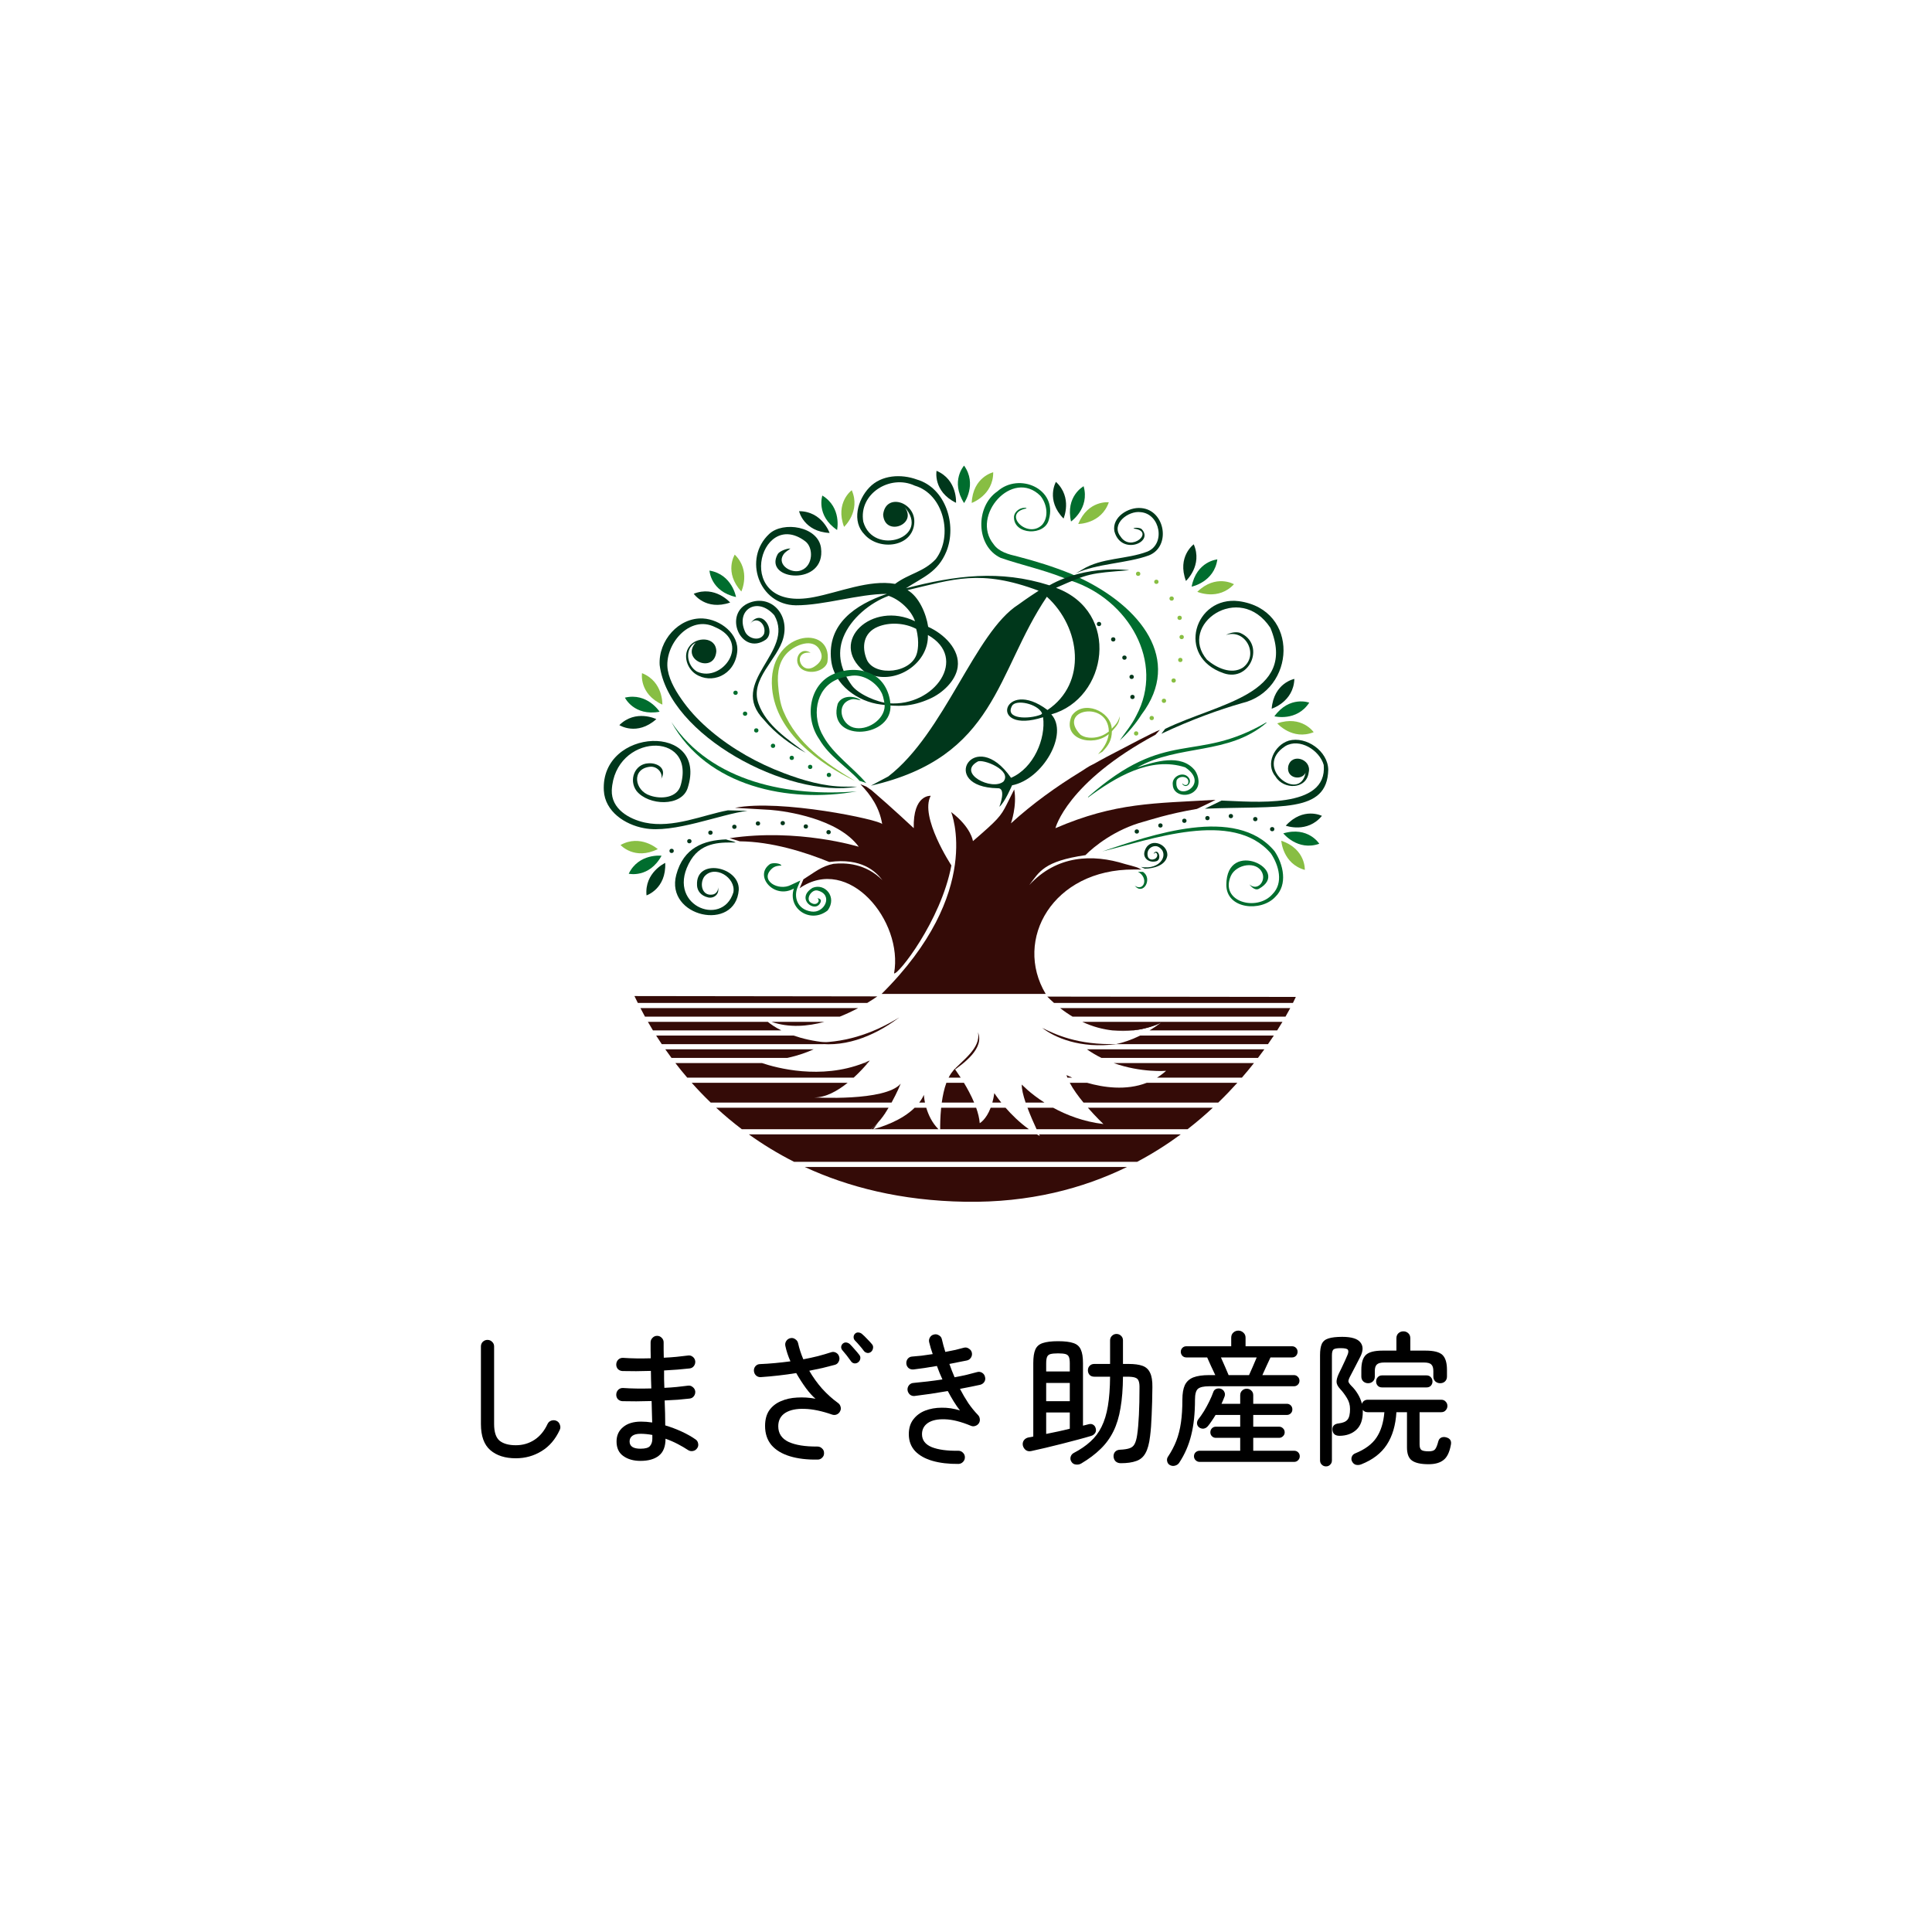 <svg width="240" height="240" viewBox="0 0 240 240" fill="none" xmlns="http://www.w3.org/2000/svg">
<path d="M136.926 105.765C142.923 103.77 153.534 99.956 158.336 105.744C159.418 107.356 160.005 109.884 158.422 111.414C156.649 113.326 152.332 112.938 152.34 109.919C152.35 104.057 160.508 108.114 156.392 110.407C155.811 110.731 155.208 109.863 155.208 109.863C156.194 110.739 157.252 109.488 156.812 108.454C156.156 106.887 153.553 107.335 152.897 108.816C151.496 112.035 156.138 113.286 158.074 111.074C159.467 109.676 158.861 107.495 157.884 106.03C153.162 100.462 142.768 104.378 136.926 105.765Z" fill="#006D2E"/>
<path d="M100.687 81.083C98.365 80.834 99.447 83.916 101.155 82.813C101.846 82.368 102.277 81.795 101.959 81.018C101.305 79.24 99.189 79.912 98.043 80.879C96.768 81.953 96.527 83.544 96.661 85.121C96.752 86.195 96.889 87.334 97.309 88.338C99.013 92.404 102.551 94.793 106.22 97.021C101.814 94.876 96.425 91.04 95.916 85.55C95.25 78.37 103.483 77.365 102.794 82.186C102.674 83.035 101.249 83.793 99.977 83.311C98.252 82.66 99.12 80.124 100.689 81.08L100.687 81.083Z" fill="#88BE43"/>
<path d="M93.177 77.515C94.609 75.343 96.46 78.423 95.126 79.462C92.033 81.578 89.673 76.098 93.193 74.837C95.775 73.91 98.094 76.283 97.306 79.251C96.586 81.966 93.118 84.366 94.219 87.403C95.177 90.106 97.89 91.86 100.092 93.52C98.198 92.481 96.326 91.134 94.923 89.444C90.297 84.695 98.809 81.023 96.19 76.433C94.087 74.025 91.339 75.766 92.55 78.46C92.968 79.392 94.478 79.716 94.92 78.726C95.244 77.504 93.921 76.425 93.177 77.512V77.515Z" fill="#00371B"/>
<path d="M106.434 98.304C97.976 99.814 87.817 97.733 83.398 89.69C88.417 97.233 98.115 98.989 106.434 98.304Z" fill="#006D2E"/>
<path d="M83.701 105.701C83.706 106.052 83.155 106.052 83.16 105.701C83.155 105.35 83.706 105.35 83.701 105.701Z" fill="#00371B"/>
<path d="M88.525 103.436C88.53 103.786 87.978 103.786 87.983 103.436C87.978 103.085 88.53 103.085 88.525 103.436Z" fill="#00371B"/>
<path d="M94.427 102.294C94.433 102.645 93.881 102.645 93.886 102.294C93.881 101.944 94.433 101.944 94.427 102.294Z" fill="#00371B"/>
<path d="M100.373 102.666C100.379 103.017 99.827 103.017 99.832 102.666C99.827 102.316 100.379 102.316 100.373 102.666Z" fill="#00371B"/>
<path d="M85.905 104.496C85.91 104.847 85.359 104.847 85.364 104.496C85.359 104.145 85.91 104.145 85.905 104.496Z" fill="#00371B"/>
<path d="M91.497 102.709C91.503 103.06 90.951 103.06 90.956 102.709C90.951 102.359 91.503 102.359 91.497 102.709Z" fill="#00371B"/>
<path d="M97.505 102.251C97.51 102.602 96.958 102.602 96.964 102.251C96.958 101.901 97.51 101.901 97.505 102.251Z" fill="#00371B"/>
<path d="M103.199 103.373C103.204 103.724 102.652 103.724 102.658 103.373C102.652 103.023 103.204 103.023 103.199 103.373Z" fill="#00371B"/>
<path d="M103.242 96.266C103.247 96.616 102.695 96.616 102.701 96.266C102.695 95.915 103.247 95.915 103.242 96.266Z" fill="#006D2E"/>
<path d="M91.642 86.059C91.647 86.409 91.096 86.409 91.101 86.059C91.096 85.708 91.647 85.708 91.642 86.059Z" fill="#006D2E"/>
<path d="M92.826 88.657C92.831 89.007 92.279 89.007 92.285 88.657C92.279 88.306 92.831 88.306 92.826 88.657Z" fill="#006D2E"/>
<path d="M94.219 90.735C94.224 91.086 93.672 91.086 93.677 90.735C93.672 90.384 94.224 90.384 94.219 90.735Z" fill="#006D2E"/>
<path d="M96.297 92.647C96.302 92.998 95.751 92.998 95.756 92.647C95.751 92.297 96.302 92.297 96.297 92.647Z" fill="#006D2E"/>
<path d="M98.627 94.144C98.632 94.495 98.081 94.495 98.086 94.144C98.081 93.794 98.632 93.794 98.627 94.144Z" fill="#006D2E"/>
<path d="M100.914 95.267C100.92 95.617 100.368 95.617 100.373 95.267C100.368 94.916 100.92 94.916 100.914 95.267Z" fill="#006D2E"/>
<path d="M140.949 86.578C140.954 86.929 140.403 86.929 140.408 86.578C140.403 86.227 140.954 86.227 140.949 86.578Z" fill="#00371B"/>
<path d="M139.953 81.693C139.958 82.044 139.406 82.044 139.412 81.693C139.406 81.343 139.958 81.343 139.953 81.693Z" fill="#00371B"/>
<path d="M136.792 77.515C136.798 77.866 136.246 77.866 136.251 77.515C136.246 77.164 136.798 77.164 136.792 77.515Z" fill="#00371B"/>
<path d="M140.847 84.082C140.853 84.433 140.301 84.433 140.306 84.082C140.301 83.731 140.853 83.731 140.847 84.082Z" fill="#00371B"/>
<path d="M138.56 79.427C138.565 79.778 138.014 79.778 138.019 79.427C138.014 79.076 138.565 79.076 138.56 79.427Z" fill="#00371B"/>
<path d="M156.207 101.753C156.213 102.104 155.661 102.104 155.666 101.753C155.661 101.403 156.213 101.403 156.207 101.753Z" fill="#00371B"/>
<path d="M147.396 101.959C147.401 102.31 146.849 102.31 146.855 101.959C146.849 101.609 147.401 101.609 147.396 101.959Z" fill="#00371B"/>
<path d="M150.264 101.627C150.269 101.978 149.718 101.978 149.723 101.627C149.718 101.277 150.269 101.277 150.264 101.627Z" fill="#00371B"/>
<path d="M144.423 102.543C144.428 102.894 143.876 102.894 143.882 102.543C143.876 102.193 144.428 102.193 144.423 102.543Z" fill="#00371B"/>
<path d="M158.307 102.999C158.312 103.35 157.761 103.35 157.766 102.999C157.761 102.648 158.312 102.648 158.307 102.999Z" fill="#00371B"/>
<path d="M153.173 101.378C153.178 101.729 152.626 101.729 152.632 101.378C152.626 101.028 153.178 101.028 153.173 101.378Z" fill="#00371B"/>
<path d="M141.49 103.291C141.495 103.642 140.944 103.642 140.949 103.291C140.944 102.94 141.495 102.94 141.49 103.291Z" fill="#00371B"/>
<path d="M141.656 71.277C141.662 71.628 141.11 71.628 141.115 71.277C141.11 70.926 141.662 70.926 141.656 71.277Z" fill="#88BE43"/>
<path d="M145.815 74.354C145.821 74.705 145.269 74.705 145.274 74.354C145.269 74.004 145.821 74.004 145.815 74.354Z" fill="#88BE43"/>
<path d="M147.061 79.135C147.066 79.486 146.514 79.486 146.52 79.135C146.514 78.784 147.066 78.784 147.061 79.135Z" fill="#88BE43"/>
<path d="M146.065 84.54C146.07 84.891 145.518 84.891 145.524 84.54C145.518 84.189 146.07 84.189 146.065 84.54Z" fill="#88BE43"/>
<path d="M143.341 89.198C143.346 89.549 142.794 89.549 142.8 89.198C142.794 88.847 143.346 88.847 143.341 89.198Z" fill="#88BE43"/>
<path d="M146.809 76.749C146.814 77.1 146.263 77.1 146.268 76.749C146.263 76.398 146.814 76.398 146.809 76.749Z" fill="#88BE43"/>
<path d="M146.895 81.982C146.9 82.333 146.348 82.333 146.354 81.982C146.348 81.632 146.9 81.632 146.895 81.982Z" fill="#88BE43"/>
<path d="M144.859 87.055C144.865 87.406 144.313 87.406 144.318 87.055C144.313 86.704 144.865 86.704 144.859 87.055Z" fill="#88BE43"/>
<path d="M141.407 91.11C141.412 91.461 140.861 91.461 140.866 91.11C140.861 90.759 141.412 90.759 141.407 91.11Z" fill="#88BE43"/>
<path d="M143.919 72.274C143.925 72.625 143.373 72.625 143.378 72.274C143.373 71.923 143.925 71.923 143.919 72.274Z" fill="#88BE43"/>
<path d="M136.95 93.376C137.7 92.599 138.105 91.953 138.121 90.845C138.718 90.167 139.056 89.856 139.104 88.972C138.873 89.722 138.675 89.929 138.107 90.52C137.992 88.308 134.537 86.897 133.142 88.903C131.843 91.803 135.732 92.869 137.73 91.198C137.593 92.186 137.066 92.982 136.401 93.684L136.953 93.378L136.95 93.376ZM137.743 90.869C137.151 91.353 136.399 91.635 135.633 91.643C135.21 91.659 134.661 91.581 134.213 91.257C131.198 88.129 137.695 86.913 137.743 90.871V90.869Z" fill="#88BE43"/>
<path d="M144.265 91.153C148.1 89.348 151.496 88.15 154.215 87.363C160.975 85.812 161.502 75.734 153.909 74.681C148.443 73.972 145.995 81.573 152.018 83.635C155.347 84.773 157.249 79.947 154.008 78.6C153.451 78.45 152.747 78.613 152.302 78.886C154.742 78.051 156.456 81.417 154.386 82.939C152.953 83.844 151.078 82.949 149.929 81.948C146.255 77.625 153.974 72.169 157.811 77.992C161.245 86.265 151.325 87.334 144.739 90.542L144.267 91.155L144.265 91.153Z" fill="#00371B"/>
<path d="M141.988 108.307C143.223 109.148 142.023 111.299 140.96 110.027C142.114 110.79 142.733 109.046 141.364 108.296L141.991 108.307H141.988Z" fill="#006D2E"/>
<path d="M141.82 108.031C141.785 108.018 141.753 108.005 141.72 107.986C141.568 107.906 141.42 107.823 141.265 107.756C140.713 107.573 140.392 107.507 139.765 107.335C135.708 106.058 131.281 106.234 127.858 109.946C129.116 108.299 129.644 106.99 134.837 106.229C135.884 105.163 138.539 103.02 142.058 102.078C142.789 101.882 145.071 101.1 148.684 100.487C148.684 100.487 150.843 99.477 150.993 99.356C143.435 99.812 138.587 99.656 131.109 102.881C131.109 102.881 132.504 97.211 143.539 91.271L144.088 90.665C143.156 91.016 140.274 92.564 137.457 94.029C137.175 94.169 136.206 94.718 135.965 94.849C134.934 95.347 134.859 95.51 134.114 95.947C131.278 97.688 128.305 99.798 125.584 102.279C125.584 102.279 126.363 100.088 125.988 98.068L125.064 99.916C124.309 101.43 123.931 101.831 120.862 104.488C120.862 104.488 120.661 102.779 118.152 100.872C118.152 100.872 122.268 110.814 109.514 123.469H129.901C125.862 116.722 130.798 107.97 140.85 108.013C141.08 108.007 141.6 108.013 141.817 108.026L141.82 108.031Z" fill="#340B07"/>
<path d="M141.723 107.691C144.23 108.141 145.323 105.982 143.901 105.2C143.357 104.9 142.361 105.366 142.572 106.338C142.722 107.016 143.7 106.836 143.759 106.279C143.78 106.087 143.617 105.752 143.36 106.036L143.309 106.02C143.842 105.259 144.364 106.678 143.708 106.965C142.786 107.262 141.959 106.622 142.17 105.816C142.669 103.92 145.033 104.739 145.015 106.218C144.873 107.517 143.277 107.902 142.205 107.91L141.726 107.688L141.723 107.691Z" fill="#00371B"/>
<path d="M160.088 92.01C158.31 92.559 157.137 94.929 158.46 96.472C159.448 98.122 162.308 98.095 162.571 95.944C162.975 94.319 160.442 93.464 160.029 95.192C159.753 96.726 161.733 97.008 162.185 95.982C161.497 99.793 155.548 95.331 159.673 92.682C161.454 91.64 163.921 93.194 164.438 95.028C164.946 100.58 155.605 99.571 151.751 99.448L149.672 100.46C158.955 100.066 164.879 101.119 165 95.618C164.965 93.309 162.274 91.413 160.091 92.007L160.088 92.01Z" fill="#00371B"/>
<path d="M133.616 71.232C136.211 70.003 140.044 69.984 142.73 68.99C145.508 67.881 144.731 63.355 141.763 63.114C140.186 62.951 138.113 64.239 138.432 65.988C139.235 69.046 143.408 67.397 141.825 65.733C141.632 65.533 140.847 65.506 140.813 65.661C143.579 65.953 140.488 68.674 139.2 66.649C137.952 65.096 140.175 63.401 141.707 63.623C144.134 63.832 144.822 67.584 142.529 68.522C139.918 69.515 136.838 69.255 134.425 70.761L133.621 71.229L133.616 71.232Z" fill="#00371B"/>
<path d="M134.071 71.759C141.675 75.327 146.967 81.953 141.793 88.777C141.115 89.875 140.044 91.139 139.101 91.975C139.814 90.946 140.585 90.054 141.161 88.889C144.717 82.237 140.167 74.515 133.15 72.171L131.988 71.73C129.489 70.744 126.84 70.174 124.312 69.303C121.191 67.843 121.157 62.907 123.897 61.043C126.594 58.633 131.39 60.719 130.298 64.522C129.829 66.63 125.886 66.472 125.961 64.196C126.01 63.502 126.789 62.985 127.469 63.09C127.523 63.095 127.512 63.178 127.461 63.17C124.427 63.767 127.617 67.021 129.462 65.192C130.332 64.18 130.043 62.567 129.24 61.592C125.777 58.148 120.546 64.075 123.425 67.602C124.081 68.558 125.303 68.869 126.374 69.118C128.704 69.724 130.825 70.382 133.062 71.288C133.062 71.288 133.656 71.572 134.071 71.756V71.759Z" fill="#006D2E"/>
<path d="M90.426 100.661C87.319 101.239 83.618 102.929 80.12 102.185C78.125 101.748 75.926 100.484 75.998 98.17C76.341 91.126 86.441 90.682 84.577 97.482C84.167 99.14 82.102 99.306 80.752 98.824C78.802 98.202 78.417 95.5 80.733 95.251C81.759 95.141 82.466 96.234 82.081 96.836C82.972 95.441 81.59 94.723 80.541 94.822C78.859 94.892 78.069 96.879 79.067 98.248C80.551 100.096 84.673 100.248 85.428 97.884C88.034 89.758 74.581 90.339 75.01 98.205C75.152 100.824 77.661 102.447 79.984 102.873C83.615 103.604 89.569 101.114 92.858 100.725L90.421 100.661H90.426Z" fill="#00371B"/>
<path d="M86.585 109.954C86.607 110.656 87.065 111.272 87.959 111.481C88.72 111.657 89.451 111.012 89.17 110.184C89.296 110.551 88.98 111.041 88.559 111.119C87.185 111.379 86.867 109.753 87.499 108.885C88.771 107.375 91.425 109.003 91.106 110.841C89.73 115.364 82.442 112.359 85.827 106.818C87.282 104.456 89.888 104.667 91.39 104.659C91.157 104.49 90.402 104.378 90.19 104.273C87.421 104.381 84.914 105.289 84.009 108.666C82.6 113.931 91.393 115.836 91.773 110.53C91.891 107.637 86.406 106.537 86.588 109.951L86.585 109.954Z" fill="#00371B"/>
<path d="M99.08 110.209C98.571 111.42 99.023 112.976 100.788 113.233C102.401 113.493 103.552 111.197 101.643 110.646C100.812 110.338 99.894 111.851 100.882 112.22C101.15 112.36 101.495 112.319 101.653 112.036C101.753 111.888 101.678 111.674 101.541 111.586C101.541 111.586 102.122 111.61 101.943 112.062C101.332 113.589 98.729 111.628 100.944 110.289C102.46 109.657 104.034 111.428 102.821 113.093C100.7 114.789 97.805 112.909 98.614 110.38C96.15 111.762 93.643 108.792 95.611 107.367C95.981 107.1 97.036 107.247 97.066 107.533C96.747 107.52 96.262 107.574 95.914 107.882C94.267 109.341 96.693 110.771 98.287 109.914L99.422 109.381L99.082 110.209H99.08Z" fill="#006D2E"/>
<path d="M107.607 97.707L108.274 98.17C110.797 100.331 113.508 102.876 113.508 102.876C113.406 98.657 115.615 98.858 115.615 98.858C114.209 101.469 118.184 107.504 118.184 107.504C116.896 114.398 111.491 121.219 111.065 120.911C112.235 114.424 105.427 106.122 99.337 110.335L99.803 109.231C101.23 108.342 102.034 107.608 103.534 107.308C104.972 107.161 107.495 107.217 109.616 109.338C108.77 108.232 107.031 106.547 103.019 107.08C99.98 105.838 95.85 104.547 91.897 104.512L90.64 104.124C99.106 102.854 106.678 105.187 106.678 105.187C104.136 101.711 97.698 100.754 95.678 100.604C92.087 100.393 91.302 100.35 91.302 100.35C96.953 99.236 109.311 101.839 109.589 102.375C109.257 100.35 108.226 98.805 106.881 97.42L107.605 97.709L107.607 97.707Z" fill="#340B07"/>
<path d="M106.442 97.728C97.896 99.228 83.026 91.34 81.947 82.615C81.764 79.577 84.333 76.671 87.322 76.829C89.443 76.939 91.864 78.744 91.572 81.05C91.216 83.916 88.367 85.038 86.395 83.721C85.356 83.022 84.826 81.444 85.589 80.362C86.433 79.063 88.958 79.039 88.983 80.916C88.755 83.796 84.499 81.961 86.43 79.821C84.984 80.56 85.308 82.7 86.591 83.434C89.708 84.851 93.367 79.826 88.851 77.914C85.643 76.27 82.431 80.172 82.954 83.241C83.197 84.677 84.1 86.11 84.944 87.264C85.91 88.59 87.073 89.766 88.326 90.821C90.999 93.068 94.114 94.809 97.376 96.043C99.738 96.938 102.366 97.709 104.916 97.717L106.445 97.723L106.442 97.728Z" fill="#00371B"/>
<path d="M124.148 100.216C124.812 99.702 125.72 97.556 125.72 97.556C129.558 96.801 132.791 91.121 130.595 88.742C137.593 86.784 139.273 76.026 131.184 73.021C135.327 71.194 135.327 71.234 140.272 70.835C140.272 70.835 135.049 70.077 130.359 72.71C124.191 70.755 118.695 71.481 112.538 73.077C114.675 71.682 116.496 71.09 117.562 68.513C118.896 65.224 117.493 60.626 113.899 59.568C111.97 58.861 109.493 58.973 107.985 60.564C106.539 62.077 105.767 64.782 107.417 66.421C109.236 68.462 113.422 67.98 113.577 64.908C113.708 62.318 109.988 61.183 109.707 63.941C109.905 66.732 114.078 65.141 112.345 62.959C115.763 66.754 108.491 69.167 107.243 64.82C106.627 61.335 110.569 58.895 113.625 60.326C117.26 61.389 118.419 66.572 116.253 69.445C114.745 71.068 112.956 71.221 111.188 72.533C107.99 71.966 104.222 73.586 101.094 74.178C90.876 76.173 94.275 62.905 100.033 67.241C101.07 68.02 101.019 70.246 99.581 70.825C98.386 71.363 96.484 70.206 97.293 68.928C97.566 68.497 97.923 68.385 98.188 68.144C97.816 68.098 96.825 68.454 96.613 68.829C94.749 72.158 102.642 72.874 101.988 68.055C101.627 65.388 97.29 64.702 95.552 66.33C92.274 69.397 94.261 75.142 98.86 75.193C102.371 75.204 106.64 73.779 110.173 73.773C106.22 75.118 102.733 77.523 103.25 82.022C103.603 85.078 106.536 87.162 109.415 87.516C111.512 87.773 113.173 87.853 115.546 86.784C117.083 86.091 118.711 84.596 118.963 82.89C119.29 80.673 117.225 78.723 115.302 77.866C115.053 76.213 114.145 74.108 112.736 73.305C118.425 71.979 121.773 70.661 129.023 73.382C128.334 73.84 127.791 74.172 126.511 75.099C121.092 78.549 117.351 91.064 110.344 96.453L108.188 97.599C123.816 94.024 123.714 83.504 130.046 74.13C134.261 77.957 135.078 84.875 130.124 88.199C124.588 84.028 122.584 91.346 129.577 89.096C129.928 91.769 128.407 95.416 125.595 96.624C121.031 90.065 116.451 97.776 123.929 97.918C125.072 97.854 124.143 100.221 124.143 100.221L124.148 100.216ZM113.92 81.08C113.312 83.651 108.668 84.093 107.69 81.974C106.999 80.338 107.27 78.61 109.024 77.871C110.484 77.258 112.377 77.378 113.775 78.102C113.789 78.107 113.799 78.115 113.813 78.12C114.287 79.856 113.92 81.08 113.92 81.08ZM105.807 85.132C104.495 83.308 103.919 81.289 104.76 79.167C105.692 76.816 108.103 74.861 110.393 74.017C111.759 74.478 113.202 75.79 113.668 77.175C108.336 74.569 102.843 79.682 107.339 83.391C107.647 83.568 108.346 83.884 108.446 83.908C111.726 84.848 115.374 82.207 115.267 78.883C120.348 81.725 116.121 87.808 110.401 87.363C108.981 87.253 106.606 86.235 105.81 85.135L105.807 85.132ZM129.307 88.772C127.826 89.366 124.775 89.361 125.72 87.682C126.194 86.838 128.881 87.419 129.441 88.587C129.473 88.656 129.363 88.718 129.307 88.772ZM124.652 97.088C123.208 98.28 118.843 96.049 121.449 94.605C122.105 94.241 125.774 95.684 124.652 97.088Z" fill="#00371B"/>
<path d="M157.305 89.736C148.421 94.913 145.007 90.309 135.148 99.011L135.18 99.054C138.571 96.568 142.902 93.906 147.232 95.323C150.551 97.551 145.722 99.83 146.156 96.954C146.415 96.311 147.672 96.365 147.621 97.155C147.602 97.575 147.157 97.634 146.908 97.342C146.884 97.318 146.847 97.358 146.871 97.382C147.321 98.052 148.103 97.275 147.712 96.678C147.101 95.714 145.534 96.389 145.684 97.481C145.732 98.842 147.591 99.107 148.432 98.231C149.145 97.573 148.92 96.405 148.443 95.711C146.729 93.56 143.451 94.621 141.265 95.339C146.426 92.419 152.578 93.847 157.34 89.779L157.308 89.736H157.305Z" fill="#006D2E"/>
<path d="M119.761 57.84C119.761 57.84 118.026 59.771 119.761 62.492C119.761 62.492 121.416 60.165 119.761 57.84Z" fill="#006D2E"/>
<path d="M123.38 58.666C123.38 58.666 120.851 59.252 120.709 62.477C120.709 62.477 123.401 61.521 123.38 58.666Z" fill="#88BE43"/>
<path d="M116.341 58.486C116.341 58.486 115.864 61.038 118.76 62.46C118.76 62.46 118.966 59.611 116.341 58.486Z" fill="#00371B"/>
<path d="M151.223 69.491C151.223 69.491 148.636 69.705 148.03 72.876C148.03 72.876 150.832 72.319 151.223 69.491Z" fill="#006D2E"/>
<path d="M153.288 72.574C153.288 72.574 151.044 71.267 148.732 73.517C148.732 73.517 151.346 74.668 153.288 72.574Z" fill="#88BE43"/>
<path d="M148.29 67.616C148.29 67.616 146.19 69.145 147.323 72.167C147.323 72.167 149.426 70.236 148.29 67.616Z" fill="#00371B"/>
<path d="M134.612 60.401C134.612 60.401 132.328 61.638 133.048 64.782C133.048 64.782 135.389 63.149 134.612 60.401Z" fill="#006D2E"/>
<path d="M137.74 62.396C137.74 62.396 135.161 62.099 133.945 65.088C133.945 65.088 136.8 65.093 137.74 62.396Z" fill="#88BE43"/>
<path d="M131.173 59.86C131.173 59.86 129.866 62.104 132.116 64.416C132.116 64.416 133.268 61.802 131.173 59.86Z" fill="#00371B"/>
<path d="M162.64 87.285C162.64 87.285 160.209 86.375 158.307 88.983C158.307 88.983 161.076 89.677 162.64 87.285Z" fill="#006D2E"/>
<path d="M163.19 90.954C163.19 90.954 161.719 88.814 158.666 89.859C158.666 89.859 160.538 92.015 163.19 90.954Z" fill="#88BE43"/>
<path d="M160.79 84.336C160.79 84.336 158.24 84.824 157.972 88.038C157.972 88.038 160.699 87.189 160.79 84.336Z" fill="#00371B"/>
<path d="M102.154 61.56C102.154 61.56 101.321 64.019 103.986 65.838C103.986 65.838 104.591 63.047 102.154 61.56Z" fill="#006D2E"/>
<path d="M105.807 60.897C105.807 60.897 103.713 62.431 104.854 65.45C104.854 65.45 106.951 63.511 105.807 60.897Z" fill="#88BE43"/>
<path d="M99.264 63.502C99.264 63.502 99.829 66.036 103.054 66.205C103.054 66.205 102.122 63.505 99.264 63.502Z" fill="#00371B"/>
<path d="M88.133 70.881C88.133 70.881 88.278 73.473 91.43 74.164C91.43 74.164 90.951 71.35 88.133 70.881Z" fill="#006D2E"/>
<path d="M91.272 68.896C91.272 68.896 89.904 71.103 92.092 73.476C92.092 73.476 93.313 70.894 91.272 68.896Z" fill="#88BE43"/>
<path d="M86.178 73.76C86.178 73.76 87.651 75.9 90.702 74.85C90.702 74.85 88.827 72.694 86.178 73.76Z" fill="#00371B"/>
<path d="M77.627 86.664C77.627 86.664 78.762 88.999 81.939 88.415C81.939 88.415 80.407 86.005 77.627 86.664Z" fill="#006D2E"/>
<path d="M79.753 83.622C79.753 83.622 79.346 86.187 82.279 87.529C82.279 87.529 82.407 84.677 79.753 83.622Z" fill="#88BE43"/>
<path d="M76.938 90.076C76.938 90.076 79.124 91.479 81.531 89.331C81.531 89.331 78.971 88.07 76.938 90.076Z" fill="#00371B"/>
<path d="M78.103 108.537C78.103 108.537 80.632 109.129 82.182 106.301C82.182 106.301 79.346 105.969 78.103 108.537Z" fill="#006D2E"/>
<path d="M77.086 104.97C77.086 104.97 78.816 106.907 81.711 105.479C81.711 105.479 79.579 103.58 77.086 104.97Z" fill="#88BE43"/>
<path d="M80.313 111.226C80.313 111.226 82.78 110.418 82.635 107.193C82.635 107.193 80.04 108.382 80.313 111.226Z" fill="#00371B"/>
<path d="M163.886 104.815C163.886 104.815 162.509 102.613 159.416 103.524C159.416 103.524 161.191 105.76 163.886 104.815Z" fill="#006D2E"/>
<path d="M162.089 108.063C162.089 108.063 162.225 105.471 159.167 104.442C159.167 104.442 159.338 107.292 162.089 108.063Z" fill="#88BE43"/>
<path d="M164.213 101.349C164.213 101.349 161.893 100.181 159.724 102.57C159.724 102.57 162.405 103.556 164.213 101.349Z" fill="#00371B"/>
<path d="M100.751 129.487C104.688 129.64 108.314 128.48 111.716 126.383C108.456 128.85 104.533 130.325 100.751 129.487Z" fill="#340B07"/>
<path d="M138.769 129.693C134.127 130.325 130.948 128.839 129.467 127.687C131.037 128.469 133.862 129.851 138.769 129.693Z" fill="#340B07"/>
<path d="M121.481 128.226C122.316 130.202 119.772 132.058 118.35 133.065C119.469 131.777 121.915 130.191 121.481 128.226Z" fill="#340B07"/>
<path d="M110.382 137.605C109.771 138.615 109.016 139.643 108.191 140.273H108.488" fill="#340B07"/>
<path d="M144.219 127.042C144.219 127.042 142.861 127.77 140.748 128.003Z" fill="#340B07"/>
<path d="M108.981 123.774L78.813 123.734C78.909 123.927 79.049 124.219 79.234 124.588H107.73C108.28 124.256 108.711 123.967 108.984 123.774H108.981Z" fill="#340B07"/>
<path d="M102.414 126.935H95.834C98.022 127.695 100.333 127.505 102.414 126.935Z" fill="#340B07"/>
<path d="M119.917 149.287C127.887 149.416 134.535 147.638 140.001 144.967H99.969C105.328 147.45 111.903 149.159 119.917 149.287Z" fill="#340B07"/>
<path d="M132.483 133.55C132.515 133.654 132.555 133.761 132.596 133.871H133.201C132.746 133.684 132.483 133.55 132.483 133.55Z" fill="#340B07"/>
<path d="M124.914 137.605H123.066C122.496 139.099 121.706 139.525 121.706 139.525C121.66 138.912 121.494 138.258 121.261 137.605H116.914C116.791 138.802 116.788 139.841 116.794 140.273H127.807C126.626 139.426 125.64 138.438 124.914 137.605Z" fill="#340B07"/>
<path d="M113.625 137.605C111.984 139.223 109.49 140.007 108.488 140.273H116.574C115.757 139.45 115.31 138.438 115.064 137.605H113.625Z" fill="#340B07"/>
<path d="M114.769 136.006C114.614 136.351 114.415 136.67 114.19 136.967H114.903C114.785 136.394 114.769 136.006 114.769 136.006Z" fill="#340B07"/>
<path d="M116.989 136.965H121.012C120.637 136.073 120.168 135.213 119.743 134.511H117.562C117.284 135.269 117.104 136.132 116.989 136.965Z" fill="#340B07"/>
<path d="M118.612 132.805C118.307 133.078 118.053 133.448 117.838 133.871H119.343C118.92 133.218 118.612 132.805 118.612 132.805Z" fill="#340B07"/>
<path d="M126.934 134.726C126.901 135.259 127.108 136.083 127.405 136.967H129.746C127.933 135.808 126.934 134.726 126.934 134.726Z" fill="#340B07"/>
<path d="M160.972 123.841L130.097 123.801C130.375 124.079 130.654 124.342 130.932 124.588H160.613C160.854 124.111 160.972 123.841 160.972 123.841Z" fill="#340B07"/>
<path d="M106.603 125.229H79.555C79.721 125.55 79.909 125.906 80.123 126.294H104.313C105.154 125.96 105.928 125.587 106.603 125.229Z" fill="#340B07"/>
<path d="M123.519 135.792C123.457 136.231 123.372 136.616 123.272 136.965H124.379C123.824 136.271 123.519 135.792 123.519 135.792Z" fill="#340B07"/>
<path d="M129.175 141.127C129.047 141.057 128.918 140.988 128.795 140.913H93.021C94.714 142.129 96.586 143.286 98.648 144.327H141.257C143.226 143.283 145.031 142.129 146.681 140.913H129.071C129.138 141.049 129.175 141.127 129.175 141.127Z" fill="#340B07"/>
<path d="M137.071 139.632C134.575 139.335 132.464 138.502 130.828 137.605H127.635C128.008 138.601 128.45 139.595 128.766 140.273H147.527C148.649 139.402 149.694 138.508 150.663 137.605H135.14C136.16 138.77 137.071 139.632 137.071 139.632Z" fill="#340B07"/>
<path d="M135.049 134.511H132.89C133.316 135.32 133.948 136.182 134.594 136.965H151.338C152.187 136.145 152.975 135.323 153.706 134.511H142.449C139.872 135.513 137.036 135.079 135.052 134.511H135.049Z" fill="#340B07"/>
<path d="M107.787 132.058H107.291C101.935 134.161 96.431 132.653 94.66 132.058H83.899C84.354 132.65 84.844 133.258 85.372 133.871H106.046C106.838 133.148 107.46 132.449 107.789 132.058H107.787Z" fill="#340B07"/>
<path d="M144.859 133.017C144.495 133.349 144.115 133.628 143.721 133.871H154.271C154.804 133.255 155.307 132.65 155.773 132.058H138.349C141.779 133.287 144.859 133.02 144.859 133.02V133.017Z" fill="#340B07"/>
<path d="M111.89 134.618C109.969 136.86 101.112 136.324 101.112 136.324C102.556 136.37 104.058 135.502 105.296 134.511H85.927C86.65 135.323 87.434 136.145 88.286 136.965H110.754C111.456 135.7 111.89 134.618 111.89 134.618Z" fill="#340B07"/>
<path d="M110.382 137.605H88.964C89.941 138.508 91.002 139.402 92.148 140.273H108.188C109.013 139.643 109.769 138.615 110.379 137.605H110.382Z" fill="#340B07"/>
<path d="M101.072 130.349H82.646C82.889 130.697 83.144 131.054 83.414 131.415H97.813C99.192 131.118 100.282 130.711 101.075 130.349H101.072Z" fill="#340B07"/>
<path d="M102.607 129.495C100.981 129.334 99.653 129.013 98.584 128.641H81.51C81.727 128.986 81.96 129.342 82.206 129.707H102.283C102.497 129.575 102.604 129.492 102.604 129.492L102.607 129.495Z" fill="#340B07"/>
<path d="M95.381 126.935H80.482C80.674 127.272 80.883 127.628 81.111 128.001H97.057C96.246 127.593 95.7 127.197 95.378 126.935H95.381Z" fill="#340B07"/>
<path d="M136.83 131.418H156.269C156.545 131.056 156.81 130.7 157.062 130.352H135.025C135.617 130.767 136.222 131.121 136.83 131.418Z" fill="#340B07"/>
<path d="M131.696 125.229C132.215 125.636 132.732 125.989 133.244 126.294H159.689C159.917 125.898 160.115 125.539 160.281 125.229H131.696Z" fill="#340B07"/>
<path d="M138.206 128.003H140.748C142.861 127.773 144.219 127.041 144.219 127.041C143.737 127.403 143.263 127.722 142.797 128.003H158.652C158.891 127.628 159.11 127.272 159.311 126.937H134.446C135.772 127.556 137.044 127.877 138.206 128.003Z" fill="#340B07"/>
<path d="M138.63 129.709H157.514C157.771 129.342 158.012 128.986 158.237 128.643H141.632C140.547 129.179 139.535 129.511 138.63 129.709Z" fill="#340B07"/>
<path d="M140.748 128.003H138.207C139.133 128.105 139.99 128.086 140.748 128.003Z" fill="#340B07"/>
<path d="M107.291 132.058H107.787C107.955 131.857 108.049 131.737 108.049 131.737C107.797 131.852 107.546 131.956 107.291 132.058Z" fill="#340B07"/>
<path d="M106.801 97.021C106.814 96.978 107.613 97.281 107.613 97.281C106.046 95.424 103.501 93.673 102.312 91.522C100.812 89.08 101.246 85.614 103.922 84.425C104.273 84.221 105.149 84.028 105.856 83.932C107.401 83.774 108.909 84.875 109.479 86.002L109.466 85.97C109.605 86.192 109.825 86.79 109.9 87.698C109.854 89.449 107.669 90.829 106.038 90.384C104.452 89.942 103.836 87.499 105.639 86.918C106.065 86.747 106.541 86.94 106.94 86.993C106.239 86.436 104.61 86.276 104.064 87.427C102.701 92.184 110.5 91.782 110.62 87.856C110.644 86.444 110.004 84.835 108.791 84.026C107.251 82.997 105.25 83.013 103.571 83.721C100.475 85.025 99.912 89.176 101.779 91.841C103.027 93.986 105.165 95.216 106.801 97.018V97.021Z" fill="#006D2E"/>
<path d="M164.718 182.16C164.514 182.16 164.34 182.088 164.196 181.944C164.052 181.812 163.98 181.632 163.98 181.404V168.336C163.98 167.736 164.052 167.274 164.196 166.95C164.352 166.614 164.628 166.386 165.024 166.266C165.432 166.134 166.002 166.068 166.734 166.068C167.898 166.068 168.654 166.302 169.002 166.77C169.362 167.226 169.35 167.826 168.966 168.57C168.786 168.93 168.582 169.326 168.354 169.758C168.126 170.19 167.91 170.604 167.706 171C167.562 171.276 167.496 171.48 167.508 171.612C167.52 171.732 167.64 171.912 167.868 172.152C168.18 172.452 168.45 172.794 168.678 173.178C168.906 173.55 169.074 173.952 169.182 174.384C169.23 174.24 169.314 174.12 169.434 174.024C169.566 173.928 169.722 173.88 169.902 173.88H179.028C179.268 173.88 179.454 173.958 179.586 174.114C179.73 174.258 179.802 174.438 179.802 174.654C179.802 174.858 179.73 175.038 179.586 175.194C179.454 175.35 179.268 175.428 179.028 175.428H176.346V179.424C176.346 179.784 176.424 180.018 176.58 180.126C176.736 180.234 177.036 180.288 177.48 180.288C177.864 180.288 178.122 180.21 178.254 180.054C178.398 179.898 178.536 179.568 178.668 179.064C178.728 178.824 178.854 178.662 179.046 178.578C179.238 178.494 179.448 178.488 179.676 178.56C180.144 178.692 180.33 178.998 180.234 179.478C180.066 180.402 179.76 181.032 179.316 181.368C178.884 181.716 178.266 181.89 177.462 181.89C176.514 181.89 175.83 181.74 175.41 181.44C174.99 181.152 174.78 180.606 174.78 179.802V175.428H173.466C173.37 177.048 172.974 178.392 172.278 179.46C171.582 180.528 170.52 181.344 169.092 181.908C168.876 181.992 168.66 182.01 168.444 181.962C168.24 181.914 168.078 181.776 167.958 181.548C167.862 181.368 167.85 181.176 167.922 180.972C167.994 180.768 168.138 180.624 168.354 180.54C169.566 180.048 170.442 179.4 170.982 178.596C171.534 177.78 171.864 176.724 171.972 175.428H169.902C169.77 175.428 169.65 175.404 169.542 175.356C169.434 175.296 169.35 175.224 169.29 175.14V175.392C169.29 176.376 169.026 177.114 168.498 177.606C167.97 178.098 167.274 178.35 166.41 178.362C165.882 178.362 165.588 178.134 165.528 177.678C165.468 177.162 165.738 176.874 166.338 176.814C166.842 176.754 167.196 176.598 167.4 176.346C167.604 176.094 167.706 175.656 167.706 175.032C167.706 174.54 167.58 174.09 167.328 173.682C167.076 173.262 166.794 172.884 166.482 172.548C166.194 172.236 166.044 171.948 166.032 171.684C166.02 171.42 166.11 171.078 166.302 170.658C166.398 170.454 166.518 170.208 166.662 169.92C166.806 169.62 166.944 169.326 167.076 169.038C167.208 168.738 167.31 168.504 167.382 168.336C167.514 168.024 167.532 167.802 167.436 167.67C167.352 167.538 167.052 167.472 166.536 167.472C166.08 167.472 165.786 167.526 165.654 167.634C165.522 167.742 165.456 167.988 165.456 168.372V181.404C165.456 181.632 165.384 181.812 165.24 181.944C165.108 182.088 164.934 182.16 164.718 182.16ZM169.956 171.828C169.728 171.828 169.53 171.756 169.362 171.612C169.194 171.456 169.11 171.252 169.11 171V170.172C169.11 169.296 169.296 168.678 169.668 168.318C170.04 167.958 170.736 167.778 171.756 167.778H173.466V166.248C173.466 165.984 173.55 165.774 173.718 165.618C173.886 165.462 174.09 165.384 174.33 165.384C174.57 165.384 174.774 165.462 174.942 165.618C175.11 165.774 175.194 165.984 175.194 166.248V167.778H177.084C178.116 167.778 178.818 167.958 179.19 168.318C179.562 168.678 179.748 169.296 179.748 170.172V171C179.748 171.252 179.664 171.456 179.496 171.612C179.34 171.756 179.142 171.828 178.902 171.828C178.674 171.828 178.476 171.756 178.308 171.612C178.14 171.456 178.056 171.252 178.056 171V170.316C178.056 169.932 177.972 169.662 177.804 169.506C177.648 169.338 177.342 169.254 176.886 169.254H171.972C171.516 169.254 171.204 169.338 171.036 169.506C170.868 169.662 170.784 169.932 170.784 170.316V171C170.784 171.252 170.7 171.456 170.532 171.612C170.376 171.756 170.184 171.828 169.956 171.828ZM171.684 172.35C171.456 172.35 171.276 172.278 171.144 172.134C171.012 171.99 170.946 171.816 170.946 171.612C170.946 171.408 171.012 171.234 171.144 171.09C171.276 170.934 171.456 170.856 171.684 170.856H177.21C177.438 170.856 177.618 170.934 177.75 171.09C177.882 171.234 177.948 171.408 177.948 171.612C177.948 171.816 177.882 171.99 177.75 172.134C177.618 172.278 177.438 172.35 177.21 172.35H171.684Z" fill="black"/>
<path d="M145.332 181.998C145.152 181.902 145.038 181.746 144.99 181.53C144.942 181.326 144.972 181.14 145.08 180.972C145.512 180.324 145.86 179.664 146.124 178.992C146.388 178.308 146.58 177.552 146.7 176.724C146.82 175.896 146.88 174.942 146.88 173.862C146.88 173.106 146.982 172.506 147.186 172.062C147.402 171.618 147.75 171.3 148.23 171.108C148.722 170.916 149.382 170.82 150.21 170.82H150.966C150.81 170.484 150.63 170.1 150.426 169.668C150.234 169.224 150.078 168.876 149.958 168.624H147.366C147.174 168.624 147.012 168.558 146.88 168.426C146.748 168.282 146.682 168.114 146.682 167.922C146.682 167.73 146.748 167.568 146.88 167.436C147.012 167.304 147.174 167.238 147.366 167.238H152.946V166.176C152.946 165.912 153.03 165.702 153.198 165.546C153.378 165.378 153.588 165.294 153.828 165.294C154.068 165.294 154.278 165.378 154.458 165.546C154.638 165.702 154.728 165.912 154.728 166.176V167.238H160.506C160.698 167.238 160.86 167.304 160.992 167.436C161.124 167.568 161.19 167.73 161.19 167.922C161.19 168.114 161.124 168.282 160.992 168.426C160.86 168.558 160.698 168.624 160.506 168.624H157.824C157.704 168.876 157.542 169.224 157.338 169.668C157.146 170.1 156.972 170.484 156.816 170.82H160.74C160.932 170.82 161.094 170.892 161.226 171.036C161.358 171.168 161.424 171.33 161.424 171.522C161.424 171.714 161.358 171.876 161.226 172.008C161.094 172.14 160.932 172.206 160.74 172.206H150.21C149.526 172.206 149.058 172.314 148.806 172.53C148.566 172.746 148.446 173.19 148.446 173.862C148.446 175.566 148.29 177.036 147.978 178.272C147.678 179.508 147.18 180.654 146.484 181.71C146.364 181.89 146.19 182.01 145.962 182.07C145.746 182.13 145.536 182.106 145.332 181.998ZM149.022 181.602C148.83 181.602 148.662 181.53 148.518 181.386C148.386 181.254 148.32 181.092 148.32 180.9C148.32 180.708 148.386 180.546 148.518 180.414C148.662 180.282 148.83 180.216 149.022 180.216H154.062V178.614H151.038C150.846 178.614 150.684 178.548 150.552 178.416C150.42 178.284 150.354 178.122 150.354 177.93C150.354 177.726 150.42 177.558 150.552 177.426C150.684 177.294 150.846 177.228 151.038 177.228H154.062V175.77H151.002C150.846 176.034 150.684 176.286 150.516 176.526C150.36 176.766 150.21 176.97 150.066 177.138C149.934 177.306 149.766 177.414 149.562 177.462C149.37 177.498 149.178 177.456 148.986 177.336C148.818 177.216 148.722 177.054 148.698 176.85C148.686 176.646 148.74 176.466 148.86 176.31C149.088 176.022 149.322 175.686 149.562 175.302C149.802 174.906 150.024 174.498 150.228 174.078C150.432 173.658 150.594 173.28 150.714 172.944C150.774 172.74 150.9 172.602 151.092 172.53C151.296 172.458 151.494 172.458 151.686 172.53C151.89 172.614 152.028 172.746 152.1 172.926C152.184 173.094 152.19 173.28 152.118 173.484C152.07 173.628 152.01 173.778 151.938 173.934C151.878 174.078 151.812 174.228 151.74 174.384H154.062V173.322C154.062 173.082 154.14 172.89 154.296 172.746C154.452 172.59 154.644 172.512 154.872 172.512C155.1 172.512 155.292 172.59 155.448 172.746C155.604 172.89 155.682 173.082 155.682 173.322V174.384H159.858C160.05 174.384 160.212 174.45 160.344 174.582C160.476 174.714 160.542 174.882 160.542 175.086C160.542 175.278 160.476 175.44 160.344 175.572C160.212 175.704 160.05 175.77 159.858 175.77H155.682V177.228H158.886C159.078 177.228 159.24 177.294 159.372 177.426C159.516 177.558 159.588 177.726 159.588 177.93C159.588 178.122 159.516 178.284 159.372 178.416C159.24 178.548 159.078 178.614 158.886 178.614H155.682V180.216H160.758C160.962 180.216 161.13 180.282 161.262 180.414C161.394 180.546 161.46 180.708 161.46 180.9C161.46 181.092 161.394 181.254 161.262 181.386C161.13 181.53 160.962 181.602 160.758 181.602H149.022ZM152.622 170.82H155.16C155.256 170.604 155.4 170.28 155.592 169.848C155.784 169.404 155.958 168.996 156.114 168.624H151.668C151.836 168.996 152.016 169.404 152.208 169.848C152.4 170.28 152.538 170.604 152.622 170.82Z" fill="black"/>
<path d="M128.124 180.252C127.86 180.312 127.632 180.276 127.44 180.144C127.248 180 127.122 179.808 127.062 179.568C127.014 179.328 127.056 179.112 127.188 178.92C127.332 178.728 127.53 178.608 127.782 178.56C127.974 178.536 128.166 178.5 128.358 178.452V169.326C128.358 168.594 128.442 168.036 128.61 167.652C128.778 167.256 129.084 166.986 129.528 166.842C129.984 166.686 130.62 166.608 131.436 166.608C132.264 166.608 132.9 166.686 133.344 166.842C133.788 166.986 134.094 167.256 134.262 167.652C134.442 168.036 134.532 168.594 134.532 169.326V177.102C134.664 177.066 134.784 177.036 134.892 177.012C135.012 176.976 135.126 176.946 135.234 176.922C135.462 176.862 135.654 176.886 135.81 176.994C135.966 177.09 136.068 177.24 136.116 177.444C136.176 177.672 136.146 177.87 136.026 178.038C135.906 178.206 135.738 178.32 135.522 178.38C135.09 178.512 134.556 178.662 133.92 178.83C133.296 178.998 132.63 179.172 131.922 179.352C131.226 179.532 130.542 179.7 129.87 179.856C129.21 180.012 128.628 180.144 128.124 180.252ZM134.316 181.8C134.112 181.92 133.884 181.962 133.632 181.926C133.392 181.902 133.206 181.776 133.074 181.548C132.966 181.368 132.942 181.17 133.002 180.954C133.074 180.738 133.206 180.582 133.398 180.486C134.202 180.066 134.886 179.598 135.45 179.082C136.026 178.566 136.488 177.954 136.836 177.246C137.196 176.526 137.46 175.662 137.628 174.654C137.796 173.646 137.886 172.434 137.898 171.018H135.936C135.696 171.018 135.504 170.946 135.36 170.802C135.216 170.646 135.144 170.454 135.144 170.226C135.144 169.998 135.216 169.812 135.36 169.668C135.504 169.512 135.696 169.434 135.936 169.434H137.898V166.518C137.898 166.278 137.976 166.086 138.132 165.942C138.288 165.786 138.474 165.708 138.69 165.708C138.918 165.708 139.11 165.786 139.266 165.942C139.422 166.086 139.5 166.278 139.5 166.518V169.434H140.202C140.922 169.434 141.498 169.512 141.93 169.668C142.362 169.824 142.674 170.112 142.866 170.532C143.07 170.94 143.166 171.54 143.154 172.332C143.142 173.592 143.112 174.738 143.064 175.77C143.028 176.79 142.962 177.672 142.866 178.416C142.758 179.34 142.566 180.042 142.29 180.522C142.026 181.002 141.642 181.326 141.138 181.494C140.646 181.674 140.01 181.764 139.23 181.764C138.978 181.764 138.768 181.692 138.6 181.548C138.444 181.404 138.354 181.206 138.33 180.954C138.318 180.714 138.378 180.516 138.51 180.36C138.654 180.192 138.858 180.102 139.122 180.09C139.638 180.066 140.034 180.006 140.31 179.91C140.598 179.814 140.808 179.64 140.94 179.388C141.084 179.124 141.192 178.74 141.264 178.236C141.36 177.588 141.432 176.766 141.48 175.77C141.528 174.774 141.552 173.676 141.552 172.476C141.564 172.056 141.528 171.744 141.444 171.54C141.372 171.336 141.222 171.198 140.994 171.126C140.778 171.054 140.454 171.018 140.022 171.018H139.5C139.488 172.506 139.386 173.802 139.194 174.906C139.014 176.01 138.72 176.976 138.312 177.804C137.904 178.632 137.37 179.364 136.71 180C136.062 180.636 135.264 181.236 134.316 181.8ZM129.96 178.128C130.452 178.032 130.944 177.93 131.436 177.822C131.94 177.714 132.426 177.6 132.894 177.48V175.464H129.96V178.128ZM129.96 174.06H132.894V171.792H129.96V174.06ZM129.96 170.37H132.894V169.362C132.894 169.014 132.858 168.75 132.786 168.57C132.714 168.39 132.576 168.27 132.372 168.21C132.168 168.15 131.856 168.12 131.436 168.12C131.016 168.12 130.698 168.15 130.482 168.21C130.278 168.27 130.14 168.39 130.068 168.57C129.996 168.75 129.96 169.014 129.96 169.362V170.37Z" fill="black"/>
<path d="M119.07 181.854C117.846 181.866 116.772 181.74 115.848 181.476C114.924 181.212 114.198 180.804 113.67 180.252C113.154 179.688 112.896 178.992 112.896 178.164C112.896 177.42 113.082 176.808 113.454 176.328C113.826 175.836 114.318 175.47 114.93 175.23C115.554 174.99 116.238 174.87 116.982 174.87C117.738 174.858 118.494 174.972 119.25 175.212C118.986 174.876 118.728 174.504 118.476 174.096C118.224 173.688 117.978 173.256 117.738 172.8C117.042 172.92 116.34 173.034 115.632 173.142C114.924 173.238 114.252 173.328 113.616 173.412C113.388 173.436 113.19 173.376 113.022 173.232C112.854 173.076 112.758 172.884 112.734 172.656C112.722 172.428 112.788 172.23 112.932 172.062C113.076 171.894 113.262 171.804 113.49 171.792C114.018 171.744 114.588 171.684 115.2 171.612C115.812 171.54 116.436 171.456 117.072 171.36C116.952 171.084 116.832 170.808 116.712 170.532C116.592 170.244 116.484 169.962 116.388 169.686C115.86 169.77 115.344 169.854 114.84 169.938C114.336 170.01 113.886 170.07 113.49 170.118C113.262 170.142 113.058 170.088 112.878 169.956C112.71 169.812 112.614 169.632 112.59 169.416C112.566 169.188 112.62 168.984 112.752 168.804C112.896 168.624 113.082 168.528 113.31 168.516C113.658 168.492 114.048 168.456 114.48 168.408C114.924 168.348 115.386 168.282 115.866 168.21C115.686 167.706 115.542 167.226 115.434 166.77C115.374 166.554 115.398 166.35 115.506 166.158C115.626 165.954 115.794 165.828 116.01 165.78C116.226 165.72 116.43 165.75 116.622 165.87C116.826 165.978 116.952 166.14 117 166.356C117.06 166.62 117.126 166.884 117.198 167.148C117.27 167.4 117.348 167.664 117.432 167.94C117.876 167.856 118.296 167.772 118.692 167.688C119.088 167.592 119.436 167.502 119.736 167.418C119.952 167.358 120.156 167.394 120.348 167.526C120.552 167.646 120.678 167.814 120.726 168.03C120.774 168.246 120.738 168.45 120.618 168.642C120.498 168.834 120.33 168.954 120.114 169.002C119.814 169.062 119.478 169.128 119.106 169.2C118.746 169.272 118.356 169.35 117.936 169.434C118.032 169.71 118.134 169.986 118.242 170.262C118.35 170.538 118.464 170.814 118.584 171.09C119.112 170.994 119.61 170.892 120.078 170.784C120.558 170.664 120.996 170.55 121.392 170.442C121.608 170.382 121.812 170.412 122.004 170.532C122.196 170.652 122.316 170.826 122.364 171.054C122.424 171.27 122.394 171.474 122.274 171.666C122.154 171.846 121.98 171.966 121.752 172.026C121.452 172.098 121.08 172.176 120.636 172.26C120.204 172.344 119.742 172.434 119.25 172.53C119.574 173.154 119.922 173.748 120.294 174.312C120.678 174.864 121.08 175.356 121.5 175.788C121.632 175.932 121.704 176.1 121.716 176.292C121.74 176.472 121.698 176.646 121.59 176.814C121.482 176.97 121.332 177.078 121.14 177.138C120.96 177.198 120.786 177.192 120.618 177.12C119.382 176.604 118.308 176.334 117.396 176.31C116.484 176.274 115.776 176.424 115.272 176.76C114.78 177.096 114.534 177.564 114.534 178.164C114.534 178.896 114.936 179.43 115.74 179.766C116.556 180.09 117.654 180.24 119.034 180.216C119.262 180.216 119.454 180.294 119.61 180.45C119.778 180.606 119.862 180.798 119.862 181.026C119.862 181.254 119.784 181.446 119.628 181.602C119.484 181.758 119.298 181.842 119.07 181.854Z" fill="black"/>
<path d="M101.574 181.314C100.254 181.338 99.102 181.2 98.118 180.9C97.134 180.6 96.372 180.138 95.832 179.514C95.304 178.878 95.04 178.086 95.04 177.138C95.04 176.346 95.214 175.698 95.562 175.194C95.922 174.69 96.402 174.312 97.002 174.06C97.602 173.796 98.274 173.646 99.018 173.61C99.762 173.562 100.524 173.61 101.304 173.754C100.932 173.442 100.536 173.004 100.116 172.44C99.696 171.864 99.294 171.24 98.91 170.568C98.178 170.688 97.434 170.79 96.678 170.874C95.934 170.958 95.208 171.024 94.5 171.072C94.272 171.084 94.074 171.012 93.906 170.856C93.75 170.7 93.666 170.508 93.654 170.28C93.642 170.064 93.708 169.872 93.852 169.704C94.008 169.536 94.2 169.452 94.428 169.452C95.028 169.428 95.646 169.386 96.282 169.326C96.918 169.266 97.554 169.194 98.19 169.11C97.902 168.462 97.692 167.826 97.56 167.202C97.512 166.974 97.548 166.77 97.668 166.59C97.788 166.398 97.962 166.278 98.19 166.23C98.406 166.182 98.604 166.224 98.784 166.356C98.976 166.476 99.096 166.644 99.144 166.86C99.288 167.52 99.504 168.186 99.792 168.858C100.428 168.738 101.034 168.606 101.61 168.462C102.198 168.306 102.732 168.15 103.212 167.994C103.428 167.91 103.638 167.922 103.842 168.03C104.046 168.138 104.178 168.3 104.238 168.516C104.31 168.732 104.292 168.942 104.184 169.146C104.088 169.35 103.932 169.482 103.716 169.542C103.224 169.674 102.708 169.806 102.168 169.938C101.64 170.058 101.094 170.172 100.53 170.28C100.986 171.072 101.52 171.816 102.132 172.512C102.756 173.196 103.41 173.784 104.094 174.276C104.262 174.396 104.37 174.552 104.418 174.744C104.478 174.936 104.46 175.122 104.364 175.302C104.28 175.482 104.148 175.614 103.968 175.698C103.788 175.782 103.596 175.794 103.392 175.734C102.096 175.278 100.944 175.038 99.936 175.014C98.928 174.978 98.13 175.146 97.542 175.518C96.966 175.89 96.678 176.442 96.678 177.174C96.678 178.062 97.104 178.71 97.956 179.118C98.82 179.514 100.014 179.706 101.538 179.694C101.766 179.694 101.958 179.772 102.114 179.928C102.282 180.072 102.366 180.258 102.366 180.486C102.378 180.714 102.306 180.906 102.15 181.062C101.994 181.23 101.802 181.314 101.574 181.314ZM108.216 167.922C108.072 168.042 107.91 168.09 107.73 168.066C107.55 168.03 107.406 167.94 107.298 167.796C107.142 167.58 106.968 167.364 106.776 167.148C106.584 166.92 106.392 166.71 106.2 166.518C106.092 166.398 106.038 166.26 106.038 166.104C106.038 165.936 106.098 165.792 106.218 165.672C106.35 165.552 106.494 165.504 106.65 165.528C106.818 165.54 106.968 165.606 107.1 165.726C107.268 165.87 107.472 166.068 107.712 166.32C107.952 166.56 108.156 166.782 108.324 166.986C108.444 167.13 108.486 167.292 108.45 167.472C108.426 167.652 108.348 167.802 108.216 167.922ZM106.596 169.236C106.452 169.344 106.29 169.386 106.11 169.362C105.93 169.326 105.792 169.23 105.696 169.074C105.36 168.594 105.012 168.15 104.652 167.742C104.544 167.622 104.49 167.484 104.49 167.328C104.502 167.172 104.568 167.034 104.688 166.914C104.832 166.794 104.982 166.746 105.138 166.77C105.306 166.794 105.456 166.866 105.588 166.986C105.744 167.142 105.936 167.352 106.164 167.616C106.392 167.868 106.584 168.096 106.74 168.3C106.86 168.444 106.902 168.612 106.866 168.804C106.83 168.984 106.74 169.128 106.596 169.236Z" fill="black"/>
<path d="M79.56 181.476C78.696 181.476 77.982 181.272 77.418 180.864C76.866 180.468 76.59 179.868 76.59 179.064C76.59 178.32 76.86 177.726 77.4 177.282C77.94 176.826 78.684 176.598 79.632 176.598C80.076 176.598 80.538 176.634 81.018 176.706C81.006 176.31 80.994 175.89 80.982 175.446C80.97 174.99 80.958 174.522 80.946 174.042C80.298 174.054 79.662 174.066 79.038 174.078C78.426 174.078 77.856 174.072 77.328 174.06C77.1 174.048 76.908 173.964 76.752 173.808C76.608 173.64 76.542 173.442 76.554 173.214C76.566 172.986 76.65 172.794 76.806 172.638C76.974 172.482 77.172 172.41 77.4 172.422C78.456 172.494 79.626 172.512 80.91 172.476C80.898 172.104 80.886 171.738 80.874 171.378C80.874 171.018 80.868 170.658 80.856 170.298C80.232 170.31 79.62 170.322 79.02 170.334C78.42 170.334 77.856 170.328 77.328 170.316C77.1 170.304 76.908 170.22 76.752 170.064C76.608 169.896 76.542 169.698 76.554 169.47C76.566 169.242 76.65 169.05 76.806 168.894C76.974 168.738 77.172 168.666 77.4 168.678C78.42 168.75 79.566 168.768 80.838 168.732C80.826 168.384 80.82 168.042 80.82 167.706C80.82 167.37 80.82 167.052 80.82 166.752C80.82 166.536 80.898 166.35 81.054 166.194C81.21 166.026 81.402 165.942 81.63 165.942C81.858 165.942 82.05 166.026 82.206 166.194C82.362 166.35 82.44 166.536 82.44 166.752C82.44 167.052 82.44 167.358 82.44 167.67C82.44 167.982 82.446 168.312 82.458 168.66C82.998 168.636 83.52 168.6 84.024 168.552C84.528 168.504 85.002 168.45 85.446 168.39C85.674 168.354 85.872 168.402 86.04 168.534C86.22 168.666 86.328 168.846 86.364 169.074C86.388 169.302 86.334 169.506 86.202 169.686C86.07 169.866 85.89 169.968 85.662 169.992C85.206 170.04 84.708 170.088 84.168 170.136C83.628 170.172 83.07 170.208 82.494 170.244C82.494 170.592 82.494 170.952 82.494 171.324C82.506 171.684 82.518 172.044 82.53 172.404C83.058 172.38 83.568 172.344 84.06 172.296C84.564 172.236 85.026 172.182 85.446 172.134C85.674 172.098 85.872 172.152 86.04 172.296C86.22 172.428 86.328 172.602 86.364 172.818C86.388 173.046 86.334 173.25 86.202 173.43C86.07 173.61 85.89 173.712 85.662 173.736C85.218 173.784 84.732 173.832 84.204 173.88C83.676 173.916 83.13 173.946 82.566 173.97C82.59 174.534 82.608 175.08 82.62 175.608C82.632 176.124 82.638 176.61 82.638 177.066C83.358 177.282 84.042 177.54 84.69 177.84C85.338 178.14 85.902 178.458 86.382 178.794C86.574 178.914 86.688 179.088 86.724 179.316C86.772 179.532 86.73 179.73 86.598 179.91C86.466 180.102 86.286 180.216 86.058 180.252C85.842 180.288 85.644 180.246 85.464 180.126C85.104 179.886 84.684 179.64 84.204 179.388C83.724 179.136 83.214 178.914 82.674 178.722C82.674 179.694 82.398 180.396 81.846 180.828C81.306 181.26 80.544 181.476 79.56 181.476ZM79.56 179.964C80.172 179.964 80.568 179.85 80.748 179.622C80.94 179.394 81.036 179.094 81.036 178.722V178.254C80.784 178.206 80.532 178.17 80.28 178.146C80.04 178.122 79.8 178.11 79.56 178.11C79.116 178.11 78.78 178.194 78.552 178.362C78.324 178.53 78.21 178.764 78.21 179.064C78.21 179.664 78.66 179.964 79.56 179.964Z" fill="black"/>
<path d="M64.08 181.152C62.748 181.152 61.692 180.816 60.912 180.144C60.132 179.472 59.742 178.392 59.742 176.904V167.256C59.742 167.028 59.82 166.836 59.976 166.68C60.144 166.524 60.336 166.446 60.552 166.446C60.78 166.446 60.972 166.524 61.128 166.68C61.296 166.836 61.38 167.028 61.38 167.256V176.904C61.38 177.9 61.608 178.59 62.064 178.974C62.532 179.346 63.204 179.532 64.08 179.532C64.932 179.532 65.7 179.31 66.384 178.866C67.068 178.422 67.614 177.762 68.022 176.886C68.118 176.682 68.274 176.544 68.49 176.472C68.718 176.4 68.934 176.412 69.138 176.508C69.342 176.604 69.48 176.766 69.552 176.994C69.636 177.21 69.63 177.42 69.534 177.624C68.994 178.8 68.238 179.682 67.266 180.27C66.306 180.858 65.244 181.152 64.08 181.152Z" fill="black"/>
</svg>

